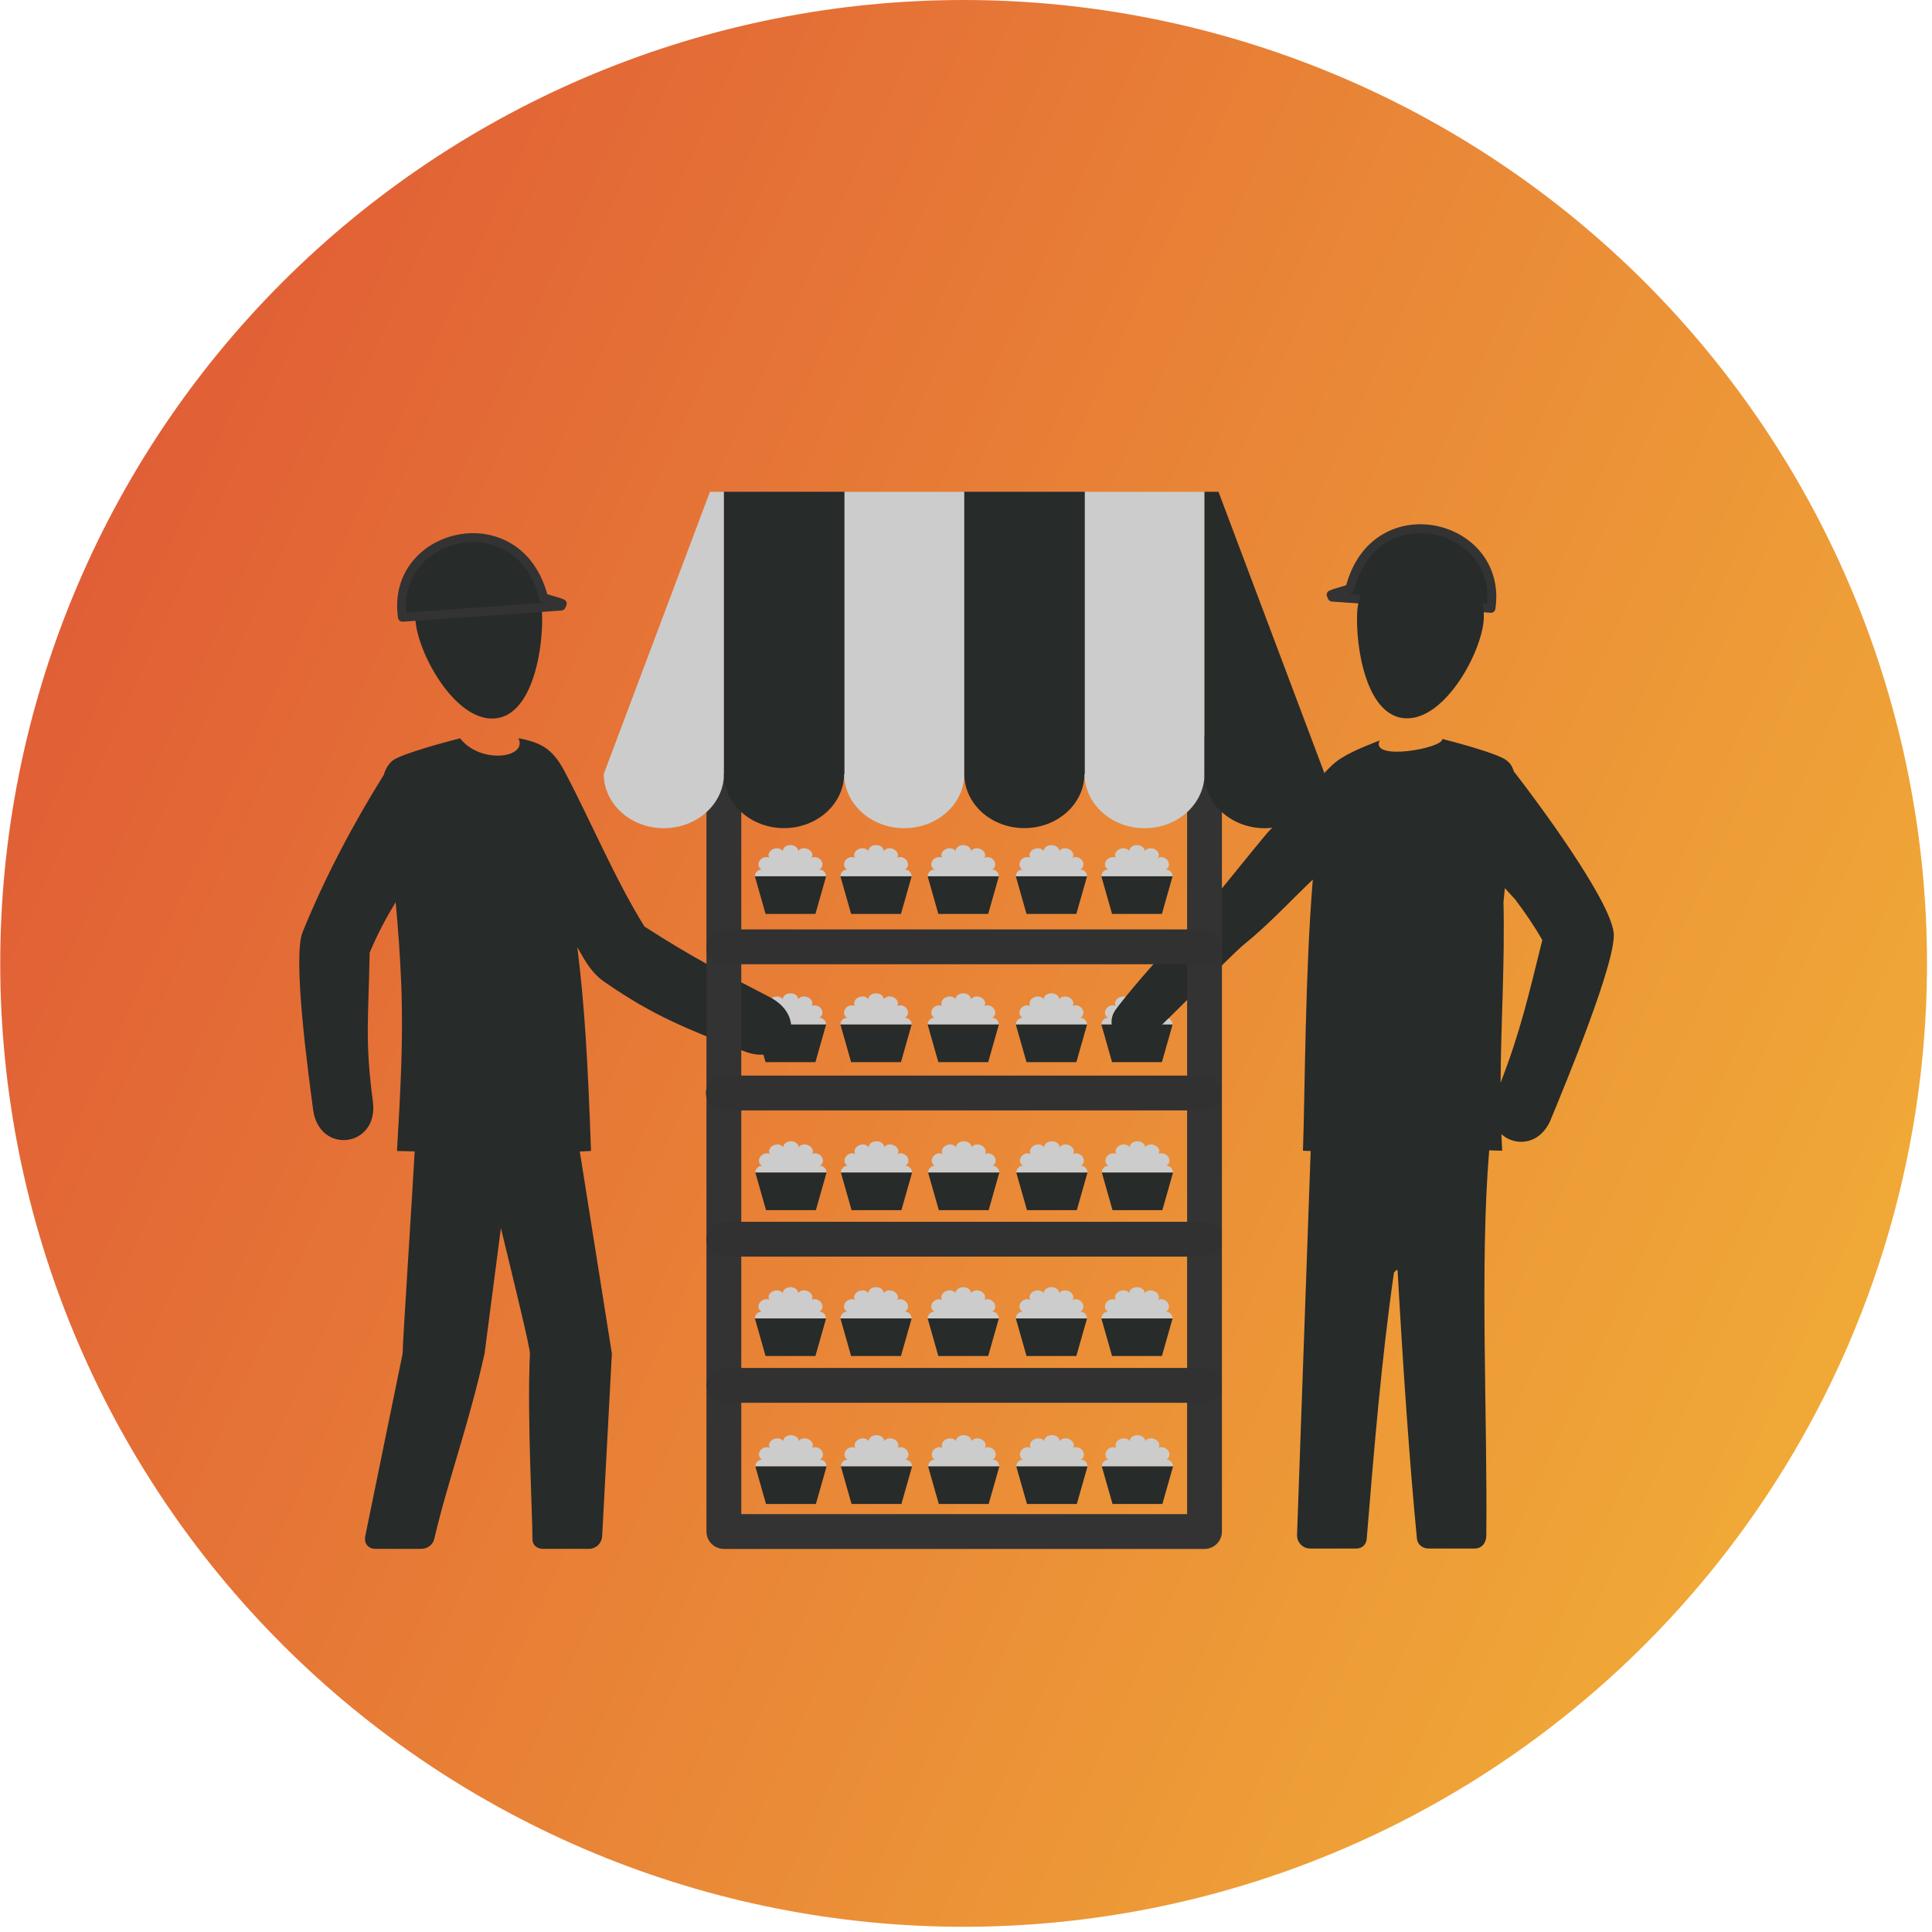 <?xml version="1.0" encoding="UTF-8" standalone="no"?>
<!DOCTYPE svg PUBLIC "-//W3C//DTD SVG 1.1//EN" "http://www.w3.org/Graphics/SVG/1.1/DTD/svg11.dtd">
<svg width="100%" height="100%" viewBox="0 0 851 851" version="1.1" xmlns="http://www.w3.org/2000/svg" xmlns:xlink="http://www.w3.org/1999/xlink" xml:space="preserve" xmlns:serif="http://www.serif.com/" style="fill-rule:evenodd;clip-rule:evenodd;stroke-linecap:round;stroke-linejoin:round;stroke-miterlimit:10;">
    <g transform="matrix(1,0,0,1,-1328.78,-815.005)">
        <g transform="matrix(1,0,0,1,502.363,668.27)">
            <g id="konfekce-displeju" serif:id="konfekce displeju" transform="matrix(0.236,0,0,0.236,874.051,146.734)">
                <g transform="matrix(4.189,0,0,4.189,-1127.61,-463.109)">
                    <path d="M1079.58,539.797C1079.58,546.823 1079.41,553.844 1079.07,560.859C1078.72,567.875 1078.2,574.88 1077.52,581.87C1076.83,588.865 1075.97,595.833 1074.94,602.781C1073.91,609.729 1072.7,616.651 1071.33,623.536C1069.96,630.427 1068.43,637.281 1066.72,644.094C1065.01,650.911 1063.14,657.677 1061.1,664.401C1059.06,671.125 1056.86,677.792 1054.49,684.406C1052.12,691.021 1049.6,697.573 1046.91,704.063C1044.22,710.552 1041.38,716.969 1038.37,723.323C1035.37,729.672 1032.21,735.943 1028.9,742.141C1025.59,748.333 1022.12,754.448 1018.52,760.469C1014.9,766.495 1011.15,772.427 1007.25,778.271C1003.34,784.109 999.297,789.854 995.109,795.495C990.927,801.141 986.604,806.677 982.151,812.104C977.693,817.536 973.104,822.854 968.391,828.057C963.672,833.26 958.828,838.349 953.859,843.318C948.896,848.281 943.807,853.125 938.604,857.844C933.396,862.563 928.078,867.151 922.651,871.604C917.219,876.063 911.682,880.38 906.042,884.568C900.401,888.75 894.656,892.797 888.818,896.698C882.974,900.599 877.042,904.359 871.016,907.969C864.99,911.578 858.88,915.042 852.688,918.354C846.49,921.667 840.219,924.823 833.865,927.828C827.516,930.828 821.094,933.677 814.604,936.365C808.115,939.052 801.563,941.578 794.948,943.948C788.333,946.313 781.667,948.516 774.943,950.557C768.224,952.594 761.453,954.469 754.641,956.172C747.823,957.88 740.974,959.417 734.083,960.792C727.193,962.161 720.276,963.359 713.328,964.391C706.375,965.422 699.406,966.281 692.417,966.969C685.427,967.661 678.422,968.177 671.406,968.521C664.391,968.865 657.37,969.036 650.344,969.036C643.318,969.036 636.297,968.865 629.281,968.521C622.266,968.177 615.26,967.661 608.271,966.969C601.281,966.281 594.307,965.422 587.359,964.391C580.411,963.359 573.495,962.161 566.604,960.792C559.714,959.417 552.859,957.88 546.047,956.172C539.234,954.469 532.464,952.594 525.74,950.552C519.021,948.516 512.349,946.313 505.74,943.948C499.125,941.578 492.573,939.052 486.078,936.365C479.589,933.677 473.172,930.828 466.818,927.828C460.469,924.823 454.198,921.667 448,918.354C441.807,915.042 435.698,911.578 429.672,907.969C423.646,904.359 417.714,900.599 411.87,896.698C406.031,892.797 400.286,888.75 394.646,884.568C389.005,880.38 383.469,876.063 378.036,871.604C372.604,867.151 367.286,862.563 362.083,857.844C356.88,853.125 351.792,848.281 346.823,843.318C341.859,838.349 337.016,833.26 332.297,828.057C327.578,822.854 322.995,817.536 318.536,812.104C314.078,806.677 309.76,801.141 305.573,795.495C301.391,789.854 297.349,784.109 293.443,778.271C289.542,772.427 285.781,766.495 282.172,760.469C278.563,754.448 275.099,748.333 271.786,742.141C268.474,735.943 265.318,729.672 262.318,723.323C259.313,716.969 256.464,710.552 253.776,704.063C251.089,697.573 248.563,691.021 246.193,684.406C243.828,677.792 241.625,671.125 239.589,664.401C237.547,657.677 235.672,650.911 233.969,644.094C232.26,637.281 230.724,630.427 229.349,623.536C227.979,616.651 226.781,609.729 225.75,602.781C224.719,595.833 223.859,588.865 223.172,581.87C222.484,574.88 221.964,567.875 221.62,560.859C221.276,553.844 221.104,546.823 221.104,539.797C221.104,532.776 221.276,525.755 221.62,518.734C221.964,511.719 222.484,504.719 223.172,497.724C223.859,490.734 224.719,483.766 225.75,476.818C226.781,469.87 227.979,462.948 229.349,456.057C230.724,449.167 232.26,442.318 233.969,435.5C235.672,428.688 237.547,421.917 239.589,415.198C241.625,408.474 243.828,401.807 246.193,395.193C248.563,388.578 251.089,382.026 253.776,375.536C256.464,369.047 259.313,362.625 262.318,356.276C265.318,349.922 268.474,343.651 271.786,337.458C275.099,331.26 278.563,325.151 282.172,319.125C285.781,313.099 289.542,307.167 293.443,301.328C297.349,295.484 301.391,289.745 305.573,284.099C309.76,278.458 314.078,272.922 318.536,267.49C322.995,262.063 327.578,256.745 332.297,251.536C337.016,246.333 341.859,241.25 346.823,236.281C351.792,231.313 356.88,226.469 362.083,221.755C367.286,217.036 372.604,212.448 378.036,207.99C383.469,203.536 389.005,199.214 394.646,195.031C400.286,190.844 406.031,186.802 411.87,182.901C417.714,178.995 423.646,175.24 429.672,171.63C435.698,168.016 441.807,164.557 448,161.245C454.198,157.932 460.469,154.776 466.818,151.771C473.172,148.766 479.589,145.922 486.078,143.234C492.573,140.547 499.125,138.016 505.74,135.651C512.349,133.286 519.021,131.083 525.74,129.042C532.464,127.005 539.234,125.13 546.047,123.422C552.859,121.719 559.714,120.177 566.604,118.807C573.495,117.438 580.411,116.234 587.359,115.203C594.307,114.172 601.281,113.313 608.271,112.625C615.26,111.938 622.266,111.422 629.281,111.078C636.297,110.734 643.318,110.557 650.344,110.557C657.37,110.557 664.391,110.734 671.406,111.078C678.422,111.422 685.427,111.938 692.417,112.625C699.406,113.313 706.375,114.172 713.323,115.203C720.276,116.234 727.193,117.438 734.083,118.807C740.974,120.177 747.823,121.719 754.641,123.422C761.453,125.13 768.224,127.005 774.943,129.042C781.667,131.083 788.333,133.286 794.948,135.651C801.563,138.016 808.115,140.547 814.604,143.234C821.094,145.922 827.516,148.766 833.865,151.771C840.219,154.776 846.49,157.932 852.688,161.245C858.88,164.557 864.99,168.016 871.016,171.63C877.042,175.24 882.974,178.995 888.818,182.901C894.656,186.802 900.401,190.844 906.042,195.031C911.682,199.214 917.219,203.536 922.651,207.99C928.078,212.448 933.396,217.036 938.604,221.755C943.807,226.469 948.896,231.313 953.859,236.281C958.828,241.25 963.672,246.333 968.391,251.536C973.104,256.745 977.693,262.063 982.151,267.49C986.604,272.922 990.927,278.458 995.109,284.099C999.297,289.745 1003.34,295.484 1007.25,301.328C1011.15,307.167 1014.9,313.099 1018.52,319.125C1022.12,325.151 1025.59,331.26 1028.9,337.458C1032.21,343.651 1035.37,349.922 1038.37,356.276C1041.38,362.625 1044.22,369.047 1046.91,375.536C1049.6,382.026 1052.12,388.578 1054.49,395.193C1056.86,401.807 1059.06,408.474 1061.1,415.198C1063.14,421.917 1065.01,428.688 1066.72,435.5C1068.43,442.318 1069.96,449.167 1071.33,456.057C1072.7,462.948 1073.91,469.87 1074.94,476.818C1075.97,483.766 1076.83,490.734 1077.52,497.724C1078.2,504.719 1078.72,511.719 1079.07,518.734C1079.41,525.755 1079.58,532.776 1079.58,539.797Z" style="fill:url(#_Linear1);fill-rule:nonzero;"/>
                </g>
                <g transform="matrix(29.67,0,0,29.67,2580.94,917.291)">
                    <path d="M0,7.352L-9.987,6.647L-10.055,6.497L-9.868,6.421L-8.875,6.12C-7.351,0 0.802,1.976 0,7.352Z" style="fill:rgb(39,43,42);stroke:rgb(51,51,51);stroke-width:0.56px;"/>
                </g>
                <g transform="matrix(4.167,0,0,4.167,-1101.24,-450)">
                    <path d="M586.063,633.182L554.161,633.182C554.161,631.5 555.516,630.141 557.198,630.141C555.745,629.401 555.339,627.635 556.297,626.193C557.255,624.729 559.203,624.151 560.656,624.88C559.818,623.609 560.484,621.911 562.135,621.057C563.786,620.219 565.807,620.573 566.656,621.854C566.656,620.38 568.203,619.182 570.109,619.182C572.021,619.182 573.568,620.38 573.568,621.854C574.411,620.573 576.432,620.219 578.083,621.057C579.74,621.911 580.401,623.609 579.568,624.88C581.021,624.151 582.964,624.729 583.927,626.193C584.885,627.635 584.474,629.401 583.021,630.141C584.677,630.141 586.021,631.464 586.063,633.182" style="fill:rgb(204,204,204);"/>
                </g>
                <g transform="matrix(4.167,0,0,4.167,-1101.24,-450)">
                    <path d="M554.161,633.177L586.063,633.177L581.276,650.016L558.943,650.016L554.161,633.177Z" style="fill:rgb(39,43,42);"/>
                </g>
                <g transform="matrix(4.167,0,0,4.167,-1101.24,-450)">
                    <path d="M702.938,633.182L671.036,633.182C671.036,631.5 672.406,630.141 674.073,630.141C672.62,629.401 672.224,627.635 673.172,626.193C674.13,624.729 676.089,624.151 677.542,624.88C676.698,623.609 677.359,621.911 679.01,621.057C680.672,620.219 682.698,620.573 683.531,621.854C683.531,620.38 685.078,619.182 686.99,619.182C688.906,619.182 690.453,620.38 690.453,621.854C691.286,620.573 693.313,620.219 694.964,621.057C696.625,621.911 697.281,623.609 696.443,624.88C697.896,624.151 699.854,624.729 700.802,626.193C701.76,627.635 701.354,629.401 699.911,630.141C701.563,630.141 702.901,631.464 702.938,633.182" style="fill:rgb(204,204,204);"/>
                </g>
                <g transform="matrix(4.167,0,0,4.167,-1101.24,-450)">
                    <path d="M671.036,633.177L702.938,633.177L698.151,650.016L675.823,650.016L671.036,633.177Z" style="fill:rgb(39,43,42);"/>
                </g>
                <g transform="matrix(4.167,0,0,4.167,-1101.24,-450)">
                    <path d="M624.37,633.182L592.469,633.182C592.469,631.5 593.839,630.141 595.51,630.141C594.057,629.401 593.656,627.635 594.615,626.193C595.563,624.729 597.521,624.151 598.974,624.88C598.13,623.609 598.792,621.911 600.443,621.057C602.104,620.219 604.13,620.573 604.964,621.854C604.964,620.38 606.51,619.182 608.422,619.182C610.339,619.182 611.885,620.38 611.885,621.854C612.724,620.573 614.745,620.219 616.396,621.057C618.057,621.911 618.714,623.609 617.875,624.88C619.328,624.151 621.286,624.729 622.234,626.193C623.193,627.635 622.797,629.401 621.344,630.141C622.995,630.141 624.333,631.464 624.37,633.182" style="fill:rgb(204,204,204);"/>
                </g>
                <g transform="matrix(4.167,0,0,4.167,-1101.24,-450)">
                    <path d="M592.469,633.177L624.37,633.177L619.589,650.016L597.255,650.016L592.469,633.177Z" style="fill:rgb(39,43,42);"/>
                </g>
                <g transform="matrix(4.167,0,0,4.167,-1101.24,-450)">
                    <path d="M741.26,633.182L709.354,633.182C709.354,631.5 710.714,630.141 712.385,630.141C710.943,629.401 710.536,627.635 711.495,626.193C712.443,624.729 714.396,624.151 715.849,624.88C715.016,623.609 715.682,621.911 717.333,621.057C718.984,620.219 721.005,620.573 721.844,621.854C721.844,620.38 723.401,619.182 725.307,619.182C727.214,619.182 728.766,620.38 728.766,621.854C729.609,620.573 731.63,620.219 733.281,621.057C734.932,621.911 735.599,623.609 734.766,624.88C736.208,624.151 738.161,624.729 739.12,626.193C740.073,627.635 739.672,629.401 738.219,630.141C739.87,630.141 741.219,631.464 741.26,633.182" style="fill:rgb(204,204,204);"/>
                </g>
                <g transform="matrix(4.167,0,0,4.167,-1101.24,-450)">
                    <path d="M709.354,633.177L741.26,633.177L736.474,650.016L714.141,650.016L709.354,633.177Z" style="fill:rgb(39,43,42);"/>
                </g>
                <g transform="matrix(4.167,0,0,4.167,-1101.24,-450)">
                    <path d="M663.453,633.182L631.547,633.182C631.547,631.5 632.906,630.141 634.589,630.141C633.135,629.401 632.724,627.635 633.688,626.193C634.646,624.729 636.589,624.151 638.042,624.88C637.208,623.609 637.875,621.911 639.526,621.057C641.177,620.219 643.198,620.573 644.036,621.854C644.036,620.38 645.594,619.182 647.5,619.182C649.406,619.182 650.958,620.38 650.958,621.854C651.802,620.573 653.823,620.219 655.474,621.057C657.125,621.911 657.792,623.609 656.958,624.88C658.411,624.151 660.354,624.729 661.313,626.193C662.266,627.635 661.865,629.401 660.411,630.141C662.063,630.141 663.411,631.464 663.453,633.182" style="fill:rgb(204,204,204);"/>
                </g>
                <g transform="matrix(4.167,0,0,4.167,-1101.24,-450)">
                    <path d="M631.547,633.177L663.453,633.177L658.667,650.016L636.333,650.016L631.547,633.177Z" style="fill:rgb(39,43,42);"/>
                </g>
                <g transform="matrix(4.167,0,0,4.167,-1101.24,-450)">
                    <path d="M585.854,698.531L553.948,698.531C553.948,696.839 555.307,695.49 556.99,695.49C555.536,694.76 555.135,692.984 556.089,691.521C557.047,690.073 558.99,689.5 560.443,690.224C559.609,688.948 560.276,687.25 561.927,686.417C563.578,685.573 565.599,685.922 566.443,687.203C566.443,685.724 567.995,684.526 569.901,684.526C571.807,684.526 573.365,685.724 573.365,687.203C574.203,685.922 576.224,685.573 577.875,686.417C579.531,687.25 580.193,688.948 579.359,690.224C580.813,689.5 582.755,690.073 583.714,691.521C584.677,692.984 584.266,694.76 582.813,695.49C584.464,695.49 585.813,696.802 585.854,698.531" style="fill:rgb(204,204,204);"/>
                </g>
                <g transform="matrix(4.167,0,0,4.167,-1101.24,-450)">
                    <path d="M553.953,698.531L585.854,698.531L581.068,715.354L558.734,715.354L553.953,698.531Z" style="fill:rgb(39,43,42);"/>
                </g>
                <g transform="matrix(4.167,0,0,4.167,-1101.24,-450)">
                    <path d="M702.729,698.531L670.828,698.531C670.828,696.839 672.193,695.49 673.865,695.49C672.411,694.76 672.016,692.984 672.974,691.521C673.922,690.073 675.88,689.5 677.333,690.224C676.484,688.948 677.151,687.25 678.802,686.417C680.464,685.573 682.49,685.922 683.323,687.203C683.323,685.724 684.87,684.526 686.776,684.526C688.698,684.526 690.245,685.724 690.245,687.203C691.078,685.922 693.104,685.573 694.755,686.417C696.417,687.25 697.073,688.948 696.234,690.224C697.688,689.5 699.646,690.073 700.594,691.521C701.552,692.984 701.151,694.76 699.703,695.49C701.354,695.49 702.693,696.802 702.729,698.531" style="fill:rgb(204,204,204);"/>
                </g>
                <g transform="matrix(4.167,0,0,4.167,-1101.24,-450)">
                    <path d="M670.828,698.531L702.729,698.531L697.943,715.354L675.615,715.354L670.828,698.531Z" style="fill:rgb(39,43,42);"/>
                </g>
                <g transform="matrix(4.167,0,0,4.167,-1101.24,-450)">
                    <path d="M624.172,698.531L592.271,698.531C592.271,696.839 593.63,695.49 595.297,695.49C593.849,694.76 593.448,692.984 594.406,691.521C595.354,690.073 597.313,689.5 598.766,690.224C597.922,688.948 598.583,687.25 600.245,686.417C601.896,685.573 603.922,685.922 604.755,687.203C604.755,685.724 606.302,684.526 608.219,684.526C610.13,684.526 611.677,685.724 611.677,687.203C612.51,685.922 614.536,685.573 616.198,686.417C617.849,687.25 618.516,688.948 617.667,690.224C619.12,689.5 621.078,690.073 622.026,691.521C622.984,692.984 622.589,694.76 621.135,695.49C622.786,695.49 624.125,696.802 624.172,698.531" style="fill:rgb(204,204,204);"/>
                </g>
                <g transform="matrix(4.167,0,0,4.167,-1101.24,-450)">
                    <path d="M592.271,698.531L624.172,698.531L619.385,715.354L597.057,715.354L592.271,698.531Z" style="fill:rgb(39,43,42);"/>
                </g>
                <g transform="matrix(4.167,0,0,4.167,-1101.24,-450)">
                    <path d="M741.047,698.531L709.146,698.531C709.146,696.839 710.505,695.49 712.188,695.49C710.734,694.76 710.323,692.984 711.286,691.521C712.245,690.073 714.188,689.5 715.641,690.224C714.807,688.948 715.469,687.25 717.125,686.417C718.776,685.573 720.797,685.922 721.635,687.203C721.635,685.724 723.193,684.526 725.099,684.526C727.005,684.526 728.552,685.724 728.552,687.203C729.401,685.922 731.422,685.573 733.073,686.417C734.724,687.25 735.391,688.948 734.557,690.224C736,689.5 737.953,690.073 738.911,691.521C739.865,692.984 739.464,694.76 738.01,695.49C739.661,695.49 741.01,696.802 741.047,698.531" style="fill:rgb(204,204,204);"/>
                </g>
                <g transform="matrix(4.167,0,0,4.167,-1101.24,-450)">
                    <path d="M709.146,698.531L741.047,698.531L736.266,715.354L713.932,715.354L709.146,698.531Z" style="fill:rgb(39,43,42);"/>
                </g>
                <g transform="matrix(4.167,0,0,4.167,-1101.24,-450)">
                    <path d="M663.24,698.531L631.339,698.531C631.339,696.839 632.698,695.49 634.38,695.49C632.927,694.76 632.526,692.984 633.479,691.521C634.438,690.073 636.38,689.5 637.833,690.224C637,688.948 637.661,687.25 639.318,686.417C640.969,685.573 642.99,685.922 643.833,687.203C643.833,685.724 645.38,684.526 647.292,684.526C649.198,684.526 650.755,685.724 650.755,687.203C651.594,685.922 653.615,685.573 655.266,686.417C656.917,687.25 657.583,688.948 656.75,690.224C658.198,689.5 660.146,690.073 661.104,691.521C662.063,692.984 661.656,694.76 660.203,695.49C661.854,695.49 663.203,696.802 663.24,698.531" style="fill:rgb(204,204,204);"/>
                </g>
                <g transform="matrix(4.167,0,0,4.167,-1101.24,-450)">
                    <path d="M631.339,698.531L663.24,698.531L658.458,715.354L636.125,715.354L631.339,698.531Z" style="fill:rgb(39,43,42);"/>
                </g>
                <g transform="matrix(4.167,0,0,4.167,-1101.24,-450)">
                    <path d="M585.854,566.891L553.948,566.891C553.948,565.219 555.307,563.859 556.99,563.859C555.536,563.13 555.135,561.344 556.089,559.901C557.047,558.448 558.99,557.87 560.443,558.599C559.609,557.318 560.276,555.62 561.927,554.781C563.578,553.938 565.599,554.292 566.443,555.573C566.443,554.089 567.995,552.906 569.901,552.906C571.807,552.906 573.365,554.089 573.365,555.573C574.203,554.292 576.224,553.938 577.875,554.781C579.531,555.62 580.193,557.318 579.359,558.599C580.813,557.87 582.755,558.448 583.714,559.901C584.677,561.344 584.266,563.13 582.813,563.859C584.464,563.859 585.813,565.182 585.854,566.891" style="fill:rgb(204,204,204);"/>
                </g>
                <g transform="matrix(4.167,0,0,4.167,-1101.24,-450)">
                    <path d="M553.953,566.891L585.854,566.891L581.068,583.724L558.734,583.724L553.953,566.891Z" style="fill:rgb(39,43,42);"/>
                </g>
                <g transform="matrix(4.167,0,0,4.167,-1101.24,-450)">
                    <path d="M702.729,566.891L670.828,566.891C670.828,565.219 672.193,563.859 673.865,563.859C672.411,563.13 672.016,561.344 672.974,559.901C673.922,558.448 675.88,557.87 677.333,558.599C676.484,557.318 677.151,555.62 678.802,554.781C680.464,553.938 682.49,554.292 683.323,555.573C683.323,554.089 684.87,552.906 686.776,552.906C688.698,552.906 690.245,554.089 690.245,555.573C691.078,554.292 693.104,553.938 694.755,554.781C696.417,555.62 697.073,557.318 696.234,558.599C697.688,557.87 699.646,558.448 700.594,559.901C701.552,561.344 701.151,563.13 699.703,563.859C701.354,563.859 702.693,565.182 702.729,566.891" style="fill:rgb(204,204,204);"/>
                </g>
                <g transform="matrix(4.167,0,0,4.167,-1101.24,-450)">
                    <path d="M670.828,566.891L702.729,566.891L697.943,583.724L675.615,583.724L670.828,566.891Z" style="fill:rgb(39,43,42);"/>
                </g>
                <g transform="matrix(4.167,0,0,4.167,-1101.24,-450)">
                    <path d="M624.172,566.891L592.271,566.891C592.271,565.219 593.63,563.859 595.297,563.859C593.849,563.13 593.448,561.344 594.406,559.901C595.354,558.448 597.313,557.87 598.766,558.599C597.922,557.318 598.583,555.62 600.245,554.781C601.896,553.938 603.922,554.292 604.755,555.573C604.755,554.089 606.302,552.906 608.219,552.906C610.13,552.906 611.677,554.089 611.677,555.573C612.51,554.292 614.536,553.938 616.198,554.781C617.849,555.62 618.516,557.318 617.667,558.599C619.12,557.87 621.078,558.448 622.026,559.901C622.984,561.344 622.589,563.13 621.135,563.859C622.786,563.859 624.125,565.182 624.172,566.891" style="fill:rgb(204,204,204);"/>
                </g>
                <g transform="matrix(4.167,0,0,4.167,-1101.24,-450)">
                    <path d="M592.271,566.891L624.172,566.891L619.385,583.724L597.057,583.724L592.271,566.891Z" style="fill:rgb(39,43,42);"/>
                </g>
                <g transform="matrix(4.167,0,0,4.167,-1101.24,-450)">
                    <path d="M741.047,566.891L709.146,566.891C709.146,565.219 710.505,563.859 712.188,563.859C710.734,563.13 710.323,561.344 711.286,559.901C712.245,558.448 714.188,557.87 715.641,558.599C714.807,557.318 715.469,555.62 717.125,554.781C718.776,553.938 720.797,554.292 721.635,555.573C721.635,554.089 723.193,552.906 725.099,552.906C727.005,552.906 728.552,554.089 728.552,555.573C729.401,554.292 731.422,553.938 733.073,554.781C734.724,555.62 735.391,557.318 734.557,558.599C736,557.87 737.953,558.448 738.911,559.901C739.865,561.344 739.464,563.13 738.01,563.859C739.661,563.859 741.01,565.182 741.047,566.891" style="fill:rgb(204,204,204);"/>
                </g>
                <g transform="matrix(4.167,0,0,4.167,-1101.24,-450)">
                    <path d="M709.146,566.891L741.047,566.891L736.266,583.724L713.932,583.724L709.146,566.891Z" style="fill:rgb(39,43,42);"/>
                </g>
                <g transform="matrix(4.167,0,0,4.167,-1101.24,-450)">
                    <path d="M663.24,566.891L631.339,566.891C631.339,565.219 632.698,563.859 634.38,563.859C632.927,563.13 632.526,561.344 633.479,559.901C634.438,558.448 636.38,557.87 637.833,558.599C637,557.318 637.661,555.62 639.318,554.781C640.969,553.938 642.99,554.292 643.833,555.573C643.833,554.089 645.38,552.906 647.292,552.906C649.198,552.906 650.755,554.089 650.755,555.573C651.594,554.292 653.615,553.938 655.266,554.781C656.917,555.62 657.583,557.318 656.75,558.599C658.198,557.87 660.146,558.448 661.104,559.901C662.063,561.344 661.656,563.13 660.203,563.859C661.854,563.859 663.203,565.182 663.24,566.891" style="fill:rgb(204,204,204);"/>
                </g>
                <g transform="matrix(4.167,0,0,4.167,-1101.24,-450)">
                    <path d="M631.339,566.891L663.24,566.891L658.458,583.724L636.125,583.724L631.339,566.891Z" style="fill:rgb(39,43,42);"/>
                </g>
                <g transform="matrix(4.167,0,0,4.167,-1101.24,-450)">
                    <path d="M585.854,500.505L553.948,500.505C553.948,498.833 555.307,497.464 556.99,497.464C555.536,496.734 555.135,494.958 556.089,493.505C557.047,492.052 558.99,491.474 560.443,492.214C559.609,490.943 560.276,489.224 561.927,488.391C563.578,487.552 565.599,487.906 566.443,489.177C566.443,487.703 567.995,486.51 569.901,486.51C571.807,486.51 573.365,487.703 573.365,489.177C574.203,487.906 576.224,487.552 577.875,488.391C579.531,489.224 580.193,490.943 579.359,492.214C580.813,491.474 582.755,492.052 583.714,493.505C584.677,494.958 584.266,496.734 582.813,497.464C584.464,497.464 585.813,498.797 585.854,500.505" style="fill:rgb(204,204,204);"/>
                </g>
                <g transform="matrix(4.167,0,0,4.167,-1101.24,-450)">
                    <path d="M553.953,500.505L585.854,500.505L581.068,517.339L558.734,517.339L553.953,500.505Z" style="fill:rgb(39,43,42);"/>
                </g>
                <g transform="matrix(4.167,0,0,4.167,-1101.24,-450)">
                    <path d="M702.729,500.505L670.828,500.505C670.828,498.833 672.193,497.464 673.865,497.464C672.411,496.734 672.016,494.958 672.974,493.505C673.922,492.052 675.88,491.474 677.333,492.214C676.484,490.943 677.151,489.224 678.802,488.391C680.464,487.552 682.49,487.906 683.323,489.177C683.323,487.703 684.87,486.51 686.776,486.51C688.698,486.51 690.245,487.703 690.245,489.177C691.078,487.906 693.104,487.552 694.755,488.391C696.417,489.224 697.073,490.943 696.234,492.214C697.688,491.474 699.646,492.052 700.594,493.505C701.552,494.958 701.151,496.734 699.703,497.464C701.354,497.464 702.693,498.797 702.729,500.505" style="fill:rgb(204,204,204);"/>
                </g>
                <g transform="matrix(4.167,0,0,4.167,-1101.24,-450)">
                    <path d="M670.828,500.505L702.729,500.505L697.943,517.339L675.615,517.339L670.828,500.505Z" style="fill:rgb(39,43,42);"/>
                </g>
                <g transform="matrix(4.167,0,0,4.167,-1101.24,-450)">
                    <path d="M624.172,500.505L592.271,500.505C592.271,498.833 593.63,497.464 595.297,497.464C593.849,496.734 593.448,494.958 594.406,493.505C595.354,492.052 597.313,491.474 598.766,492.214C597.922,490.943 598.583,489.224 600.245,488.391C601.896,487.552 603.922,487.906 604.755,489.177C604.755,487.703 606.302,486.51 608.219,486.51C610.13,486.51 611.677,487.703 611.677,489.177C612.51,487.906 614.536,487.552 616.198,488.391C617.849,489.224 618.516,490.943 617.667,492.214C619.12,491.474 621.078,492.052 622.026,493.505C622.984,494.958 622.589,496.734 621.135,497.464C622.786,497.464 624.125,498.797 624.172,500.505" style="fill:rgb(204,204,204);"/>
                </g>
                <g transform="matrix(4.167,0,0,4.167,-1101.24,-450)">
                    <path d="M592.271,500.505L624.172,500.505L619.385,517.339L597.057,517.339L592.271,500.505Z" style="fill:rgb(39,43,42);"/>
                </g>
                <g transform="matrix(4.167,0,0,4.167,-1101.24,-450)">
                    <path d="M741.047,500.505L709.146,500.505C709.146,498.833 710.505,497.464 712.188,497.464C710.734,496.734 710.323,494.958 711.286,493.505C712.245,492.052 714.188,491.474 715.641,492.214C714.807,490.943 715.469,489.224 717.125,488.391C718.776,487.552 720.797,487.906 721.635,489.177C721.635,487.703 723.193,486.51 725.099,486.51C727.005,486.51 728.552,487.703 728.552,489.177C729.401,487.906 731.422,487.552 733.073,488.391C734.724,489.224 735.391,490.943 734.557,492.214C736,491.474 737.953,492.052 738.911,493.505C739.865,494.958 739.464,496.734 738.01,497.464C739.661,497.464 741.01,498.797 741.047,500.505" style="fill:rgb(204,204,204);"/>
                </g>
                <g transform="matrix(4.167,0,0,4.167,-1101.24,-450)">
                    <path d="M709.146,500.505L741.047,500.505L736.266,517.339L713.932,517.339L709.146,500.505Z" style="fill:rgb(39,43,42);"/>
                </g>
                <g transform="matrix(4.167,0,0,4.167,-1101.24,-450)">
                    <path d="M663.24,500.505L631.339,500.505C631.339,498.833 632.698,497.464 634.38,497.464C632.927,496.734 632.526,494.958 633.479,493.505C634.438,492.052 636.38,491.474 637.833,492.214C637,490.943 637.661,489.224 639.318,488.391C640.969,487.552 642.99,487.906 643.833,489.177C643.833,487.703 645.38,486.51 647.292,486.51C649.198,486.51 650.755,487.703 650.755,489.177C651.594,487.906 653.615,487.552 655.266,488.391C656.917,489.224 657.583,490.943 656.75,492.214C658.198,491.474 660.146,492.052 661.104,493.505C662.063,494.958 661.656,496.734 660.203,497.464C661.854,497.464 663.203,498.797 663.24,500.505" style="fill:rgb(204,204,204);"/>
                </g>
                <g transform="matrix(4.167,0,0,4.167,-1101.24,-450)">
                    <path d="M631.339,500.505L663.24,500.505L658.458,517.339L636.125,517.339L631.339,500.505Z" style="fill:rgb(39,43,42);"/>
                </g>
                <g transform="matrix(4.167,0,0,4.167,-1101.24,-450)">
                    <path d="M428.745,356.479C444.401,355.635 457.771,367.203 458.589,382.318C459.385,396.938 454.865,428.849 437.063,429.818C419.25,430.786 402.693,400.031 401.896,385.411C401.078,370.297 413.099,357.333 428.745,356.479" style="fill:rgb(39,43,42);"/>
                </g>
                <g transform="matrix(4.167,0,0,4.167,-1101.24,-450)">
                    <path d="M393.646,623.516C395.135,597.49 396.568,574.667 395.552,548.63C395.089,536.792 394.198,524.469 393.068,512.068C388.823,519.047 384.87,526.396 381.396,534.781C380.943,563.833 379.167,573.443 382.859,601.458C385.547,621.844 358.781,625.422 356.083,605.01C354.073,589.781 346.771,536.839 351.359,525.552C361.182,501.349 373.792,477.401 387.75,455.036C388.479,452.443 389.896,450.01 391.859,448.542C395.813,445.589 415.542,440.318 421.911,438.677C430.88,450.354 452.359,447.63 448.042,438.635C459.339,440.719 463.896,444.313 469.005,454.026C480.406,475.703 491.531,502.224 504.521,523.016C526.542,537.141 537.953,542.885 560.547,554.568C579.12,564.172 568.599,586.469 549.12,578.854C523.38,568.786 508.729,563.099 486.984,548.078C483.474,545.792 480.859,542.714 478.734,539.547C477.063,537.047 475.698,534.484 474.427,532.203C477.729,558.828 479.094,582.823 480.557,623.516C478.849,623.609 477.167,623.693 475.526,623.771L489.901,714.271L485.552,795.932C485.38,799.354 482.734,801.724 479.609,801.724L458.901,801.719C456.328,801.719 454.266,799.922 454.323,797.37C454.479,789.495 451.849,742.625 453.203,714.271C453.063,710.75 446.177,682.724 440.198,658.047L432.875,714.271C425.375,747.75 416.661,770.339 410.328,797.37C409.729,799.922 407.214,801.719 404.641,801.719L383.943,801.724C380.807,801.724 378.766,799.354 379.458,795.932L396.182,714.271C396.208,708.604 400.693,640.672 401.573,623.714L393.646,623.516Z" style="fill:rgb(39,43,42);"/>
                </g>
                <g transform="matrix(4.167,0,0,4.167,-1101.24,-450)">
                    <path d="M812.365,450.839C817.406,446.083 824.865,443.224 833.792,439.625C829.234,449.109 862.568,443.099 861.849,438.953C868.229,440.594 886.516,445.484 890.464,448.443C893.047,450.375 893.266,452.016 894.109,453.953L894.328,454.068C904.656,467.385 936.672,510.557 938.599,525.625C940.188,537.911 916.328,595.115 910.505,609.292C905.729,620.953 894.5,621.604 888.318,615.984C888.411,618.443 888.526,620.911 888.672,623.401L882.813,623.24L882.828,623.609C878.578,674.651 882.146,742.641 881.557,795.802C881.521,799.229 879.432,801.594 876.297,801.594L855.599,801.583C853.026,801.583 850.76,799.792 850.5,797.234C847.188,763.5 844.104,717.958 841.833,677.063C841.776,676.24 840.25,677.708 840.172,678.214C834.609,716.714 831.188,758.25 828,797.234C827.802,799.771 825.995,801.583 823.422,801.583L802.714,801.594C799.594,801.594 796.943,799.219 796.781,795.802L802.896,623.531C801.255,623.438 801.161,623.495 799.443,623.401C800.37,596.776 800.391,543.667 803.854,501.958C794.776,510.615 783.375,522.75 773.151,530.922C766.844,535.958 731.167,573.078 727.844,574.516C718.521,578.547 709.964,568.38 715.406,560.422C717.88,556.797 734.385,536.526 746.745,525.125C752.271,520.026 781.563,482.776 784.469,479.984C793.333,471.469 808.87,454.276 810.578,452.594M887.958,592.953C888.099,565.99 889.896,540.198 889.26,511.964L889.875,505.792L894.5,510.87C898.76,516.484 902.828,522.396 906.641,529.052C900.536,553.75 896.646,570.651 887.958,592.953M853.568,356.396C837.922,355.542 824.552,367.115 823.734,382.219C822.938,396.844 827.458,428.755 845.26,429.724C863.073,430.693 879.63,399.938 880.417,385.318C881.245,370.203 869.224,357.25 853.568,356.396" style="fill:rgb(39,43,42);"/>
                </g>
                <g transform="matrix(-29.67,0,0,29.67,9568.15,-13193)">
                    <rect x="253.517" y="492.068" width="30.236" height="48.932" style="fill:none;fill-rule:nonzero;stroke:rgb(51,51,51);stroke-width:2.19px;"/>
                </g>
                <g transform="matrix(29.67,0,0,29.67,549.315,933.946)">
                    <path d="M0,7.352L9.986,6.647L10.054,6.497L9.868,6.422L8.875,6.12C7.35,-0 -0.803,1.976 0,7.352Z" style="fill:rgb(39,43,42);stroke:rgb(51,51,51);stroke-width:0.56px;"/>
                </g>
                <g transform="matrix(4.167,0,0,4.167,-1101.24,-450)">
                    <path d="M755.339,328.271L755.339,454.646C755.339,468.031 743.375,478.953 728.469,478.953C713.656,478.953 701.599,468.031 701.599,454.646L647.766,454.646C647.766,468.031 635.708,478.953 620.802,478.953C605.99,478.953 593.932,468.031 593.932,454.646L540.099,454.646C540.099,468.031 528.042,478.953 513.135,478.953C498.323,478.953 486.266,468.031 486.266,454.646L533.833,328.271L755.339,328.271Z" style="fill:rgb(204,204,204);"/>
                </g>
                <g transform="matrix(4.167,0,0,4.167,-1101.24,-450)">
                    <path d="M594.073,454.615L593.911,454.615C593.911,468.031 581.854,478.911 566.995,478.911C552.125,478.911 540.078,468.031 540.078,454.615L540.078,328.234L594.073,328.234L594.073,454.615Z" style="fill:rgb(39,43,42);"/>
                </g>
                <g transform="matrix(4.167,0,0,4.167,-1101.24,-450)">
                    <path d="M701.724,454.615L701.563,454.615C701.563,468.031 689.516,478.911 674.646,478.911C659.786,478.911 647.74,468.031 647.74,454.615L647.74,328.234L701.724,328.234L701.724,454.615Z" style="fill:rgb(39,43,42);"/>
                </g>
                <g transform="matrix(4.167,0,0,4.167,-1101.24,-450)">
                    <path d="M809.172,454.646C809.172,468.031 797.208,478.953 782.302,478.953C767.396,478.953 755.339,468.031 755.339,454.646L755.339,328.271L761.604,328.271L809.172,454.646Z" style="fill:rgb(39,43,42);"/>
                </g>
                <g transform="matrix(29.67,0,0,29.67,1149.09,2585.67)">
                    <path d="M-0,-27.585L30.236,-27.585M-0.033,-18.391L30.204,-18.391M-0,-9.194L30.236,-9.194M-0,0L30.236,0" style="fill:rgb(51,51,51);fill-rule:nonzero;stroke:rgb(49,49,49);stroke-width:2.19px;"/>
                </g>
                <g transform="matrix(4.167,0,0,4.167,-1101.24,-450)">
                    <path d="M586.063,764.813L554.161,764.813C554.161,763.13 555.516,761.771 557.198,761.771C555.745,761.042 555.339,759.266 556.297,757.813C557.255,756.359 559.203,755.781 560.656,756.516C559.818,755.24 560.484,753.531 562.135,752.698C563.786,751.854 565.807,752.203 566.656,753.474C566.656,752.005 568.203,750.818 570.109,750.818C572.021,750.818 573.568,752.005 573.568,753.474C574.411,752.203 576.432,751.854 578.083,752.698C579.74,753.531 580.401,755.24 579.568,756.516C581.021,755.781 582.964,756.359 583.927,757.813C584.885,759.266 584.474,761.042 583.021,761.771C584.677,761.771 586.021,763.094 586.063,764.813" style="fill:rgb(204,204,204);"/>
                </g>
                <g transform="matrix(4.167,0,0,4.167,-1101.24,-450)">
                    <path d="M554.161,764.813L586.063,764.813L581.276,781.635L558.943,781.635L554.161,764.813Z" style="fill:rgb(39,43,42);"/>
                </g>
                <g transform="matrix(4.167,0,0,4.167,-1101.24,-450)">
                    <path d="M702.938,764.813L671.036,764.813C671.036,763.13 672.406,761.771 674.073,761.771C672.62,761.042 672.224,759.266 673.172,757.813C674.13,756.359 676.089,755.781 677.542,756.516C676.698,755.24 677.359,753.531 679.01,752.698C680.672,751.854 682.698,752.203 683.531,753.474C683.531,752.005 685.078,750.818 686.99,750.818C688.906,750.818 690.453,752.005 690.453,753.474C691.286,752.203 693.313,751.854 694.964,752.698C696.625,753.531 697.281,755.24 696.443,756.516C697.896,755.781 699.854,756.359 700.802,757.813C701.76,759.266 701.354,761.042 699.911,761.771C701.563,761.771 702.901,763.094 702.938,764.813" style="fill:rgb(204,204,204);"/>
                </g>
                <g transform="matrix(4.167,0,0,4.167,-1101.24,-450)">
                    <path d="M671.036,764.813L702.938,764.813L698.151,781.635L675.823,781.635L671.036,764.813Z" style="fill:rgb(39,43,42);"/>
                </g>
                <g transform="matrix(4.167,0,0,4.167,-1101.24,-450)">
                    <path d="M624.37,764.813L592.469,764.813C592.469,763.13 593.839,761.771 595.51,761.771C594.057,761.042 593.656,759.266 594.615,757.813C595.563,756.359 597.521,755.781 598.974,756.516C598.13,755.24 598.792,753.531 600.443,752.698C602.104,751.854 604.13,752.203 604.964,753.474C604.964,752.005 606.51,750.818 608.422,750.818C610.339,750.818 611.885,752.005 611.885,753.474C612.724,752.203 614.745,751.854 616.396,752.698C618.057,753.531 618.714,755.24 617.875,756.516C619.328,755.781 621.286,756.359 622.234,757.813C623.193,759.266 622.797,761.042 621.344,761.771C622.995,761.771 624.333,763.094 624.37,764.813" style="fill:rgb(204,204,204);"/>
                </g>
                <g transform="matrix(4.167,0,0,4.167,-1101.24,-450)">
                    <path d="M592.469,764.813L624.37,764.813L619.589,781.635L597.255,781.635L592.469,764.813Z" style="fill:rgb(39,43,42);"/>
                </g>
                <g transform="matrix(4.167,0,0,4.167,-1101.24,-450)">
                    <path d="M741.26,764.813L709.354,764.813C709.354,763.13 710.714,761.771 712.385,761.771C710.943,761.042 710.536,759.266 711.495,757.813C712.443,756.359 714.396,755.781 715.849,756.516C715.016,755.24 715.682,753.531 717.333,752.698C718.984,751.854 721.005,752.203 721.844,753.474C721.844,752.005 723.401,750.818 725.307,750.818C727.214,750.818 728.766,752.005 728.766,753.474C729.609,752.203 731.63,751.854 733.281,752.698C734.932,753.531 735.599,755.24 734.766,756.516C736.208,755.781 738.161,756.359 739.12,757.813C740.073,759.266 739.672,761.042 738.219,761.771C739.87,761.771 741.219,763.094 741.26,764.813" style="fill:rgb(204,204,204);"/>
                </g>
                <g transform="matrix(4.167,0,0,4.167,-1101.24,-450)">
                    <path d="M709.354,764.813L741.26,764.813L736.474,781.635L714.141,781.635L709.354,764.813Z" style="fill:rgb(39,43,42);"/>
                </g>
                <g transform="matrix(4.167,0,0,4.167,-1101.24,-450)">
                    <path d="M663.453,764.813L631.547,764.813C631.547,763.13 632.906,761.771 634.589,761.771C633.135,761.042 632.724,759.266 633.688,757.813C634.646,756.359 636.589,755.781 638.042,756.516C637.208,755.24 637.875,753.531 639.526,752.698C641.177,751.854 643.198,752.203 644.036,753.474C644.036,752.005 645.594,750.818 647.5,750.818C649.406,750.818 650.958,752.005 650.958,753.474C651.802,752.203 653.823,751.854 655.474,752.698C657.125,753.531 657.792,755.24 656.958,756.516C658.411,755.781 660.354,756.359 661.313,757.813C662.266,759.266 661.865,761.042 660.411,761.771C662.063,761.771 663.411,763.094 663.453,764.813" style="fill:rgb(204,204,204);"/>
                </g>
                <g transform="matrix(4.167,0,0,4.167,-1101.24,-450)">
                    <path d="M631.547,764.813L663.453,764.813L658.667,781.635L636.333,781.635L631.547,764.813Z" style="fill:rgb(39,43,42);"/>
                </g>
            </g>
        </g>
    </g>
    <defs>
        <linearGradient id="_Linear1" x1="0" y1="0" x2="1" y2="0" gradientUnits="userSpaceOnUse" gradientTransform="matrix(-780.592,-348.563,348.563,-780.592,1056.65,678.224)"><stop offset="0" style="stop-color:rgb(240,169,55);stop-opacity:1"/><stop offset="1" style="stop-color:rgb(225,95,54);stop-opacity:1"/></linearGradient>
    </defs>
</svg>
